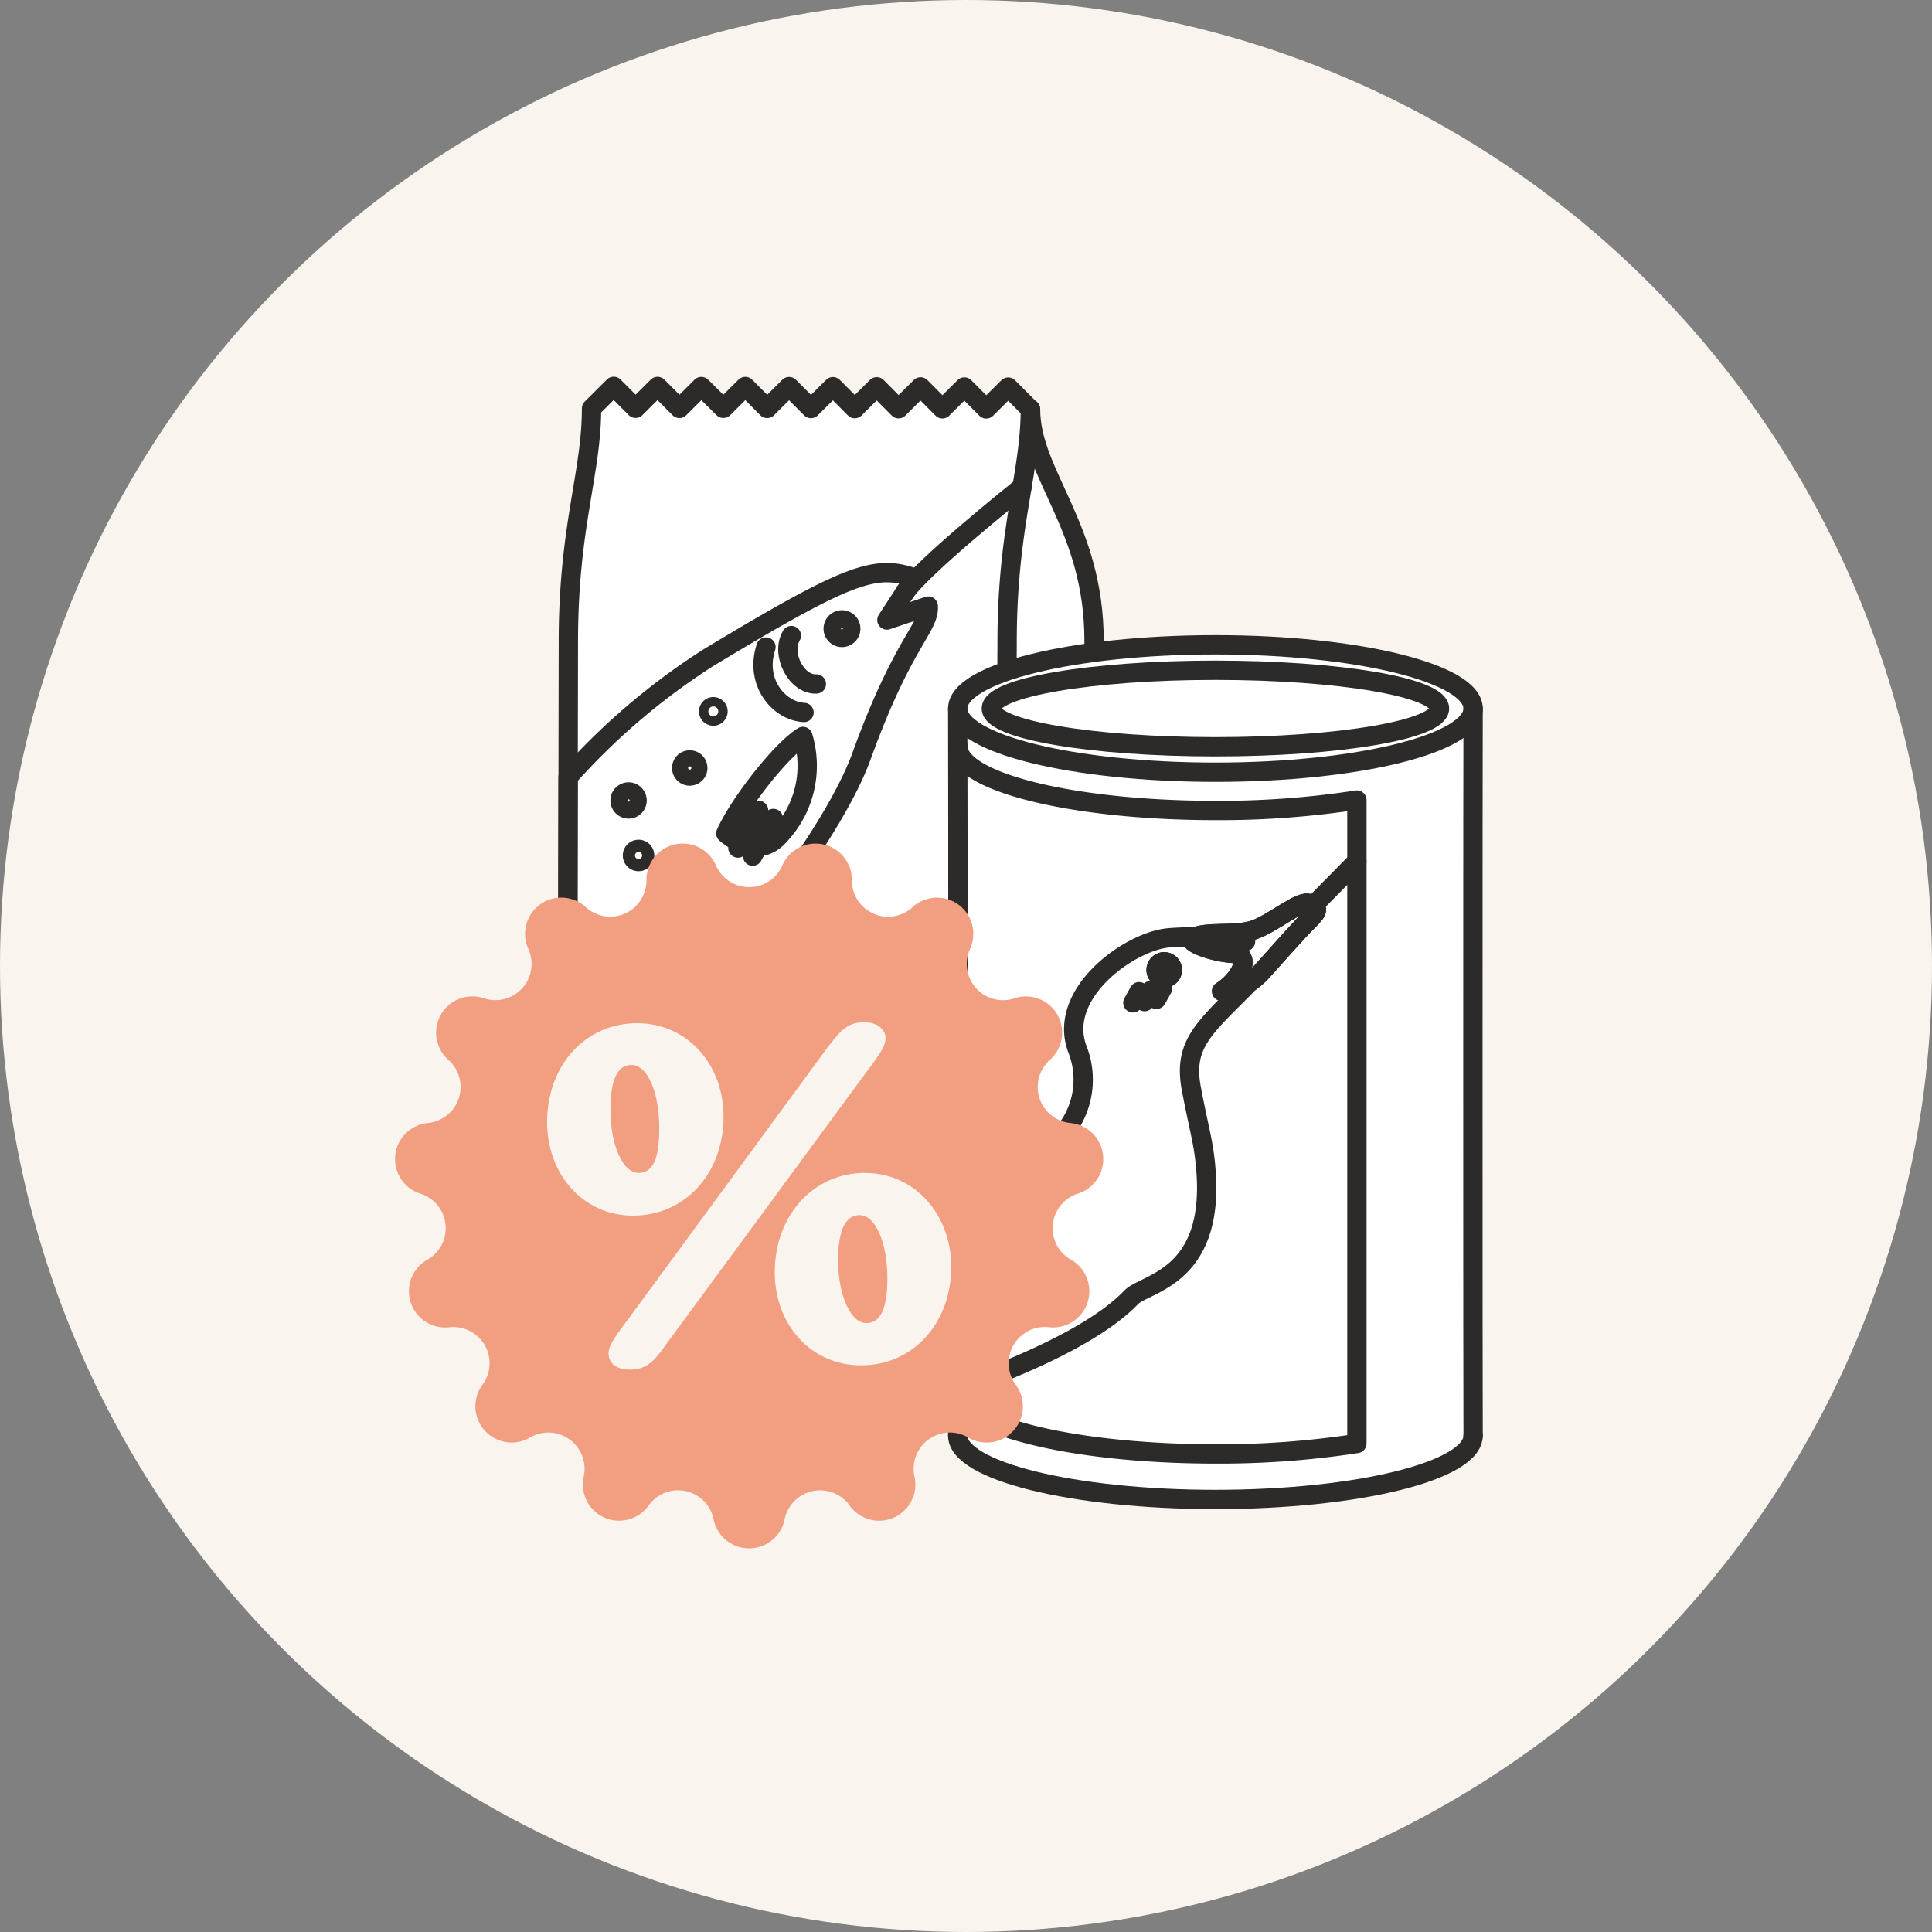 <svg xmlns="http://www.w3.org/2000/svg" width="200" height="200" viewBox="0 0 200 200"><rect x="0" y="0" width="200" height="200" fill="#808080" stroke="none"/><g id="Wybierz" transform="translate(-430 -1139)"><circle id="Ellipse_3" data-name="Ellipse 3" cx="100" cy="100" r="100" transform="translate(430 1139)" fill="#f9f5ee"></circle><g id="Group_3481" data-name="Group 3481" transform="translate(4.892 -40.351)"><path id="Path_7890" data-name="Path 7890" d="M519.969,1277.655c-1.073-5.117-.434-69.328,0-72.79s2-8.892,27.163-8.892,27.413,4.991,27.413,7.031v76.083s-9.627,7.587-27.413,5.941S521.042,1282.772,519.969,1277.655Z" transform="translate(3.06 49.962)" fill="#fff"></path><path id="Path_7919" data-name="Path 7919" d="M68.823,35.11s8.54,3.629,9.3-2.389c-.823-15-7.008-22.81-7-29.553h-.015L68.823.874,66.545,3.141,64.278.865,62,3.131,59.732.854,57.455,3.121,55.189.843,52.911,3.11,50.645.833,48.364,3.1,46.1.822,43.822,3.089,41.555.813,39.278,3.079,36.994.818,34.718,3.086,32.451.808,30.174,3.075,27.9.8,25.61,3.089C25.6,9.833,23.22,15.28,23.2,27.114l-.026,14.23-.061,35.408-.02,11.519a8.2,8.2,0,0,0,8.188,8.221h0l36.269.067" transform="translate(460.806 1218.55)" fill="#fff"></path><g id="Group_3483" data-name="Group 3483" transform="translate(466 1219.351)"><g id="ryba" transform="translate(17.837 0)"><path id="Path_7892" data-name="Path 7892" d="M91.749,28.677l0-.824c.021-11.812-6.586-17.263-6.574-24" transform="translate(-37.222 -1.498)" fill="none" stroke="#2d2a2a" stroke-linecap="round" stroke-linejoin="round" stroke-width="2"></path><path id="Path_7893" data-name="Path 7893" d="M68.61,29.885c0-2.073.007-1.152.009-2.744.02-11.812,2.394-17.247,2.406-23.978h-.015L68.73.874,66.457,3.136,64.195.865,61.919,3.126,59.658.854,57.385,3.116,55.124.843,52.85,3.106,50.589.833,48.313,3.095,46.052.822,43.78,3.085,41.517.813,39.245,3.075,36.966.818,34.695,3.081,32.432.808,30.16,3.071,27.894.8,25.6,3.085C25.592,9.815,23.219,15.25,23.2,27.06l-.025,14.2L23.112,76.6l-.02,11.5a8.188,8.188,0,0,0,8.171,8.2h0l36.2.066" transform="translate(-23.092 -0.803)" fill="none" stroke="#2d2a2a" stroke-linecap="round" stroke-linejoin="round" stroke-width="2"></path><path id="Path_7894" data-name="Path 7894" d="M35.678,87.928c1.9,4.732,1.736,7.02,1.416,7.316-.165.152-1.085-.074-1.944-.331" transform="translate(-25.836 -20.631)" fill="none" stroke="#2d2a2a" stroke-linecap="round" stroke-linejoin="round" stroke-width="2"></path><path id="Path_7895" data-name="Path 7895" d="M32.65,74.1V74.09c.028-.028.052-.059.081-.087l.08-.081c.025-.025.052-.059.081-.087s.027-.032.045-.049C41.9,64.06,50.921,52.051,53.564,44.729c4.27-11.826,7.042-13.293,6.9-15.5L56.18,30.666l2.842-4.357C55,24.9,52.3,25.757,37.714,34.561a69.532,69.532,0,0,0-14.538,12.38l-.059,35.337a41.875,41.875,0,0,0,4.288-3.159" transform="translate(-23.098 -6.484)" fill="none" stroke="#2d2a2a" stroke-linecap="round" stroke-linejoin="round" stroke-width="2"></path><path id="Path_7896" data-name="Path 7896" d="M33.778,87.589c.485,5.643-.4,9.527-1.41,10.164s-1.386-1.777-4.121-3.57a24.713,24.713,0,0,1,3.194-6.372Z" transform="translate(-24.265 -20.553)" fill="none" stroke="#2d2a2a" stroke-linecap="round" stroke-linejoin="round" stroke-width="2"></path><path id="Path_7897" data-name="Path 7897" d="M52.314,47.718c-2.354,1.489-6.648,7.037-7.978,10.038,1.074.879,3.622,2.576,5.69.06A10.5,10.5,0,0,0,52.314,47.718Z" transform="translate(-27.927 -11.48)" fill="none" stroke="#2d2a2a" stroke-linecap="round" stroke-linejoin="round" stroke-width="2"></path><path id="Path_7898" data-name="Path 7898" d="M60.2,32.289a.91.91,0,1,1-1.278.147A.91.91,0,0,1,60.2,32.289Z" transform="translate(-31.202 -7.924)" fill="none" stroke="#2d2a2a" stroke-linecap="round" stroke-linejoin="round" stroke-width="2"></path><path id="Path_7899" data-name="Path 7899" d="M53.013,34.2c-1.121,1.9.509,5.1,2.585,5.009" transform="translate(-29.818 -8.404)" fill="none" stroke="#2d2a2a" stroke-linecap="round" stroke-linejoin="round" stroke-width="2"></path><path id="Path_7900" data-name="Path 7900" d="M49.626,35.73c-1.2,3.663,1.357,6.65,3.94,6.776" transform="translate(-29.061 -8.752)" fill="none" stroke="#2d2a2a" stroke-linecap="round" stroke-linejoin="round" stroke-width="2"></path><line id="Line_9" data-name="Line 9" x1="2.141" y2="3.9" transform="translate(17.661 43.89)" fill="none" stroke="#2d2a2a" stroke-linecap="round" stroke-linejoin="round" stroke-width="2"></line><line id="Line_10" data-name="Line 10" x1="2.141" y2="3.9" transform="translate(19.187 44.728)" fill="none" stroke="#2d2a2a" stroke-linecap="round" stroke-linejoin="round" stroke-width="2"></line><line id="Line_11" data-name="Line 11" x1="1.349" y2="4.238" transform="translate(4.979 71.908)" fill="none" stroke="#2d2a2a" stroke-linecap="round" stroke-linejoin="round" stroke-width="2"></line><line id="Line_12" data-name="Line 12" x1="1.349" y2="4.238" transform="translate(6.637 72.436)" fill="none" stroke="#2d2a2a" stroke-linecap="round" stroke-linejoin="round" stroke-width="2"></line><path id="Path_7901" data-name="Path 7901" d="M80.433,14.3s-10.415,8.286-12.2,11.022" transform="translate(-33.365 -3.875)" fill="none" stroke="#2d2a2a" stroke-linecap="round" stroke-linejoin="round" stroke-width="2"></path><path id="Path_7902" data-name="Path 7902" d="M39.772,51.046a.833.833,0,1,1-1.171.134.833.833,0,0,1,1.171-.134" transform="translate(-26.58 -12.196)" fill="none" stroke="#2d2a2a" stroke-width="2"></path><path id="Path_7903" data-name="Path 7903" d="M42.819,43.836a.485.485,0,1,1-.683.081.485.485,0,0,1,.683-.081l0,0" transform="translate(-27.403 -10.572)" fill="none" stroke="#2d2a2a" stroke-width="2"></path><path id="Path_7904" data-name="Path 7904" d="M32.846,62.992a.631.631,0,1,1-.889.1.631.631,0,0,1,.889-.1l0,0" transform="translate(-25.079 -14.925)" fill="none" stroke="#2d2a2a" stroke-width="2"></path><path id="Path_7905" data-name="Path 7905" d="M31.588,55.345a.881.881,0,1,1-1.237.143h0a.88.88,0,0,1,1.237-.142" transform="translate(-24.701 -13.172)" fill="none" stroke="#2d2a2a" stroke-width="2"></path></g><g id="puszka" transform="translate(58.25 26.749)"><g id="kaczka" transform="translate(1.583 26.746)"><path id="Path_7906" data-name="Path 7906" d="M105.956,87.243a6.082,6.082,0,0,1-.473.525c-4.255,4.265-6.28,5.914-5.408,10.462s1.274,5.507,1.5,8.361c.889,11.181-6.3,11.667-7.743,13.173-3.372,3.514-10.318,6.69-16.375,8.9l.05-16.215,0-.557.029-9.176h.016c.087-.005.174-.008.261-.011a38.681,38.681,0,0,1,8.518.6,8.562,8.562,0,0,0,1.976-9.133C86.006,88.337,93.7,82.887,97.7,82.546a26.228,26.228,0,0,1,2.733-.094" transform="translate(-77.461 -78.953)" fill="none" stroke="#2d2a2a" stroke-linecap="round" stroke-linejoin="round" stroke-width="2"></path><path id="Path_7907" data-name="Path 7907" d="M103.629,86.319a.843.843,0,1,1-1.091-.484l0,0a.844.844,0,0,1,1.088.485" transform="translate(-83.045 -79.711)" fill="none" stroke="#2d2a2a" stroke-linecap="round" stroke-linejoin="round" stroke-width="2"></path><path id="Path_7908" data-name="Path 7908" d="M103.629,86.319a.843.843,0,1,1-1.091-.484l0,0A.844.844,0,0,1,103.629,86.319Z" transform="translate(-83.045 -79.711)" fill="none" stroke="#2d2a2a" stroke-linecap="round" stroke-linejoin="round" stroke-width="2"></path><path id="Path_7909" data-name="Path 7909" d="M106.948,81.5c1.3-.707,4.2-.169,6.174-.776s4.951-3.237,5.843-2.738,1.1.555-.178,1.821-4.258,4.687-4.881,5.343c-1.356,1.424-3.289,2.212-4.034,1.888,1.757-1.073,3.4-3.783,1.037-3.925-1.846-.11-4.843-1.135-3.963-1.614" transform="translate(-84.135 -77.924)" fill="none" stroke="#2d2a2a" stroke-linecap="round" stroke-linejoin="round" stroke-width="2"></path><path id="Path_7910" data-name="Path 7910" d="M106.948,81.5c1.3-.707,4.2-.169,6.174-.776s4.951-3.237,5.843-2.738,1.1.555-.178,1.821-4.258,4.687-4.881,5.343c-1.356,1.424-3.289,2.212-4.034,1.888,1.756-1.073,3.4-3.783,1.037-3.925C109.064,83,106.069,81.979,106.948,81.5Z" transform="translate(-84.136 -77.924)" fill="none" stroke="#2d2a2a" stroke-linecap="round" stroke-linejoin="round" stroke-width="2"></path><line id="Line_13" data-name="Line 13" x1="0.647" y2="1.156" transform="translate(16.548 9.162)" fill="none" stroke="#2d2a2a" stroke-linecap="round" stroke-linejoin="round" stroke-width="2"></line><line id="Line_14" data-name="Line 14" x1="0.647" y2="1.156" transform="translate(17.762 9.035)" fill="none" stroke="#2d2a2a" stroke-linecap="round" stroke-linejoin="round" stroke-width="2"></line><line id="Line_15" data-name="Line 15" x1="0.647" y2="1.156" transform="translate(18.985 8.804)" fill="none" stroke="#2d2a2a" stroke-linecap="round" stroke-linejoin="round" stroke-width="2"></line><path id="Path_7911" data-name="Path 7911" d="M112.362,83.1a3.187,3.187,0,0,0,1.25-.079" transform="translate(-85.404 -79.083)" fill="none" stroke="#2d2a2a" stroke-linecap="round" stroke-linejoin="round" stroke-width="2"></path><path id="Path_7912" data-name="Path 7912" d="M112.362,83.1a3.187,3.187,0,0,0,1.25-.079" transform="translate(-85.404 -79.083)" fill="none" stroke="#2d2a2a" stroke-linecap="round" stroke-linejoin="round" stroke-width="2"></path></g><path id="Path_7913" data-name="Path 7913" d="M144.478,125.8c-.031-.619-.031-74.659,0-75.279" transform="translate(-91.124 -43.93)" fill="none" stroke="#2d2a2a" stroke-linecap="round" stroke-linejoin="round" stroke-width="2"></path><path id="Path_7914" data-name="Path 7914" d="M75.412,50.526c.032.619.032,74.659,0,75.279" transform="translate(-75.412 -43.93)" fill="none" stroke="#2d2a2a" stroke-linecap="round" stroke-linejoin="round" stroke-width="2"></path><path id="Path_7915" data-name="Path 7915" d="M75.412,147.984c0,3.643,11.944,6.6,26.677,6.6s26.676-2.954,26.676-6.6" transform="translate(-75.412 -66.11)" fill="none" stroke="#2d2a2a" stroke-linecap="round" stroke-linejoin="round" stroke-width="2"></path><ellipse id="Ellipse_4" data-name="Ellipse 4" cx="26.677" cy="6.596" rx="26.677" ry="6.596" fill="none" stroke="#2d2a2a" stroke-linecap="round" stroke-linejoin="round" stroke-width="2"></ellipse><ellipse id="Ellipse_5" data-name="Ellipse 5" cx="23.197" cy="3.961" rx="23.197" ry="3.961" transform="translate(3.481 2.635)" fill="none" stroke="#2d2a2a" stroke-linecap="round" stroke-linejoin="round" stroke-width="2"></ellipse><path id="Path_7916" data-name="Path 7916" d="M75.461,122.629c.762,3.471,12.4,6.23,26.636,6.23a93.2,93.2,0,0,0,14.65-1.082V61.168A93.2,93.2,0,0,1,102.1,62.25c-14.734,0-26.635-2.951-26.635-6.6" transform="translate(-75.423 -45.097)" fill="none" stroke="#2d2a2a" stroke-linecap="round" stroke-linejoin="round" stroke-width="2"></path><line id="Line_16" data-name="Line 16" y1="4.597" x2="4.536" transform="translate(36.787 22.425)" fill="none" stroke="#2d2a2a" stroke-linecap="round" stroke-linejoin="round" stroke-width="2"></line></g><g id="Group_3484" data-name="Group 3484" transform="translate(0 47.322)"><path id="Path_7917" data-name="Path 7917" d="M40.1,64.328h0a3.752,3.752,0,0,1,7.192,1.528,3.751,3.751,0,0,0,6.285,2.8,3.751,3.751,0,0,1,5.947,4.322,3.751,3.751,0,0,0,4.6,5.112A3.751,3.751,0,0,1,67.8,84.454,3.751,3.751,0,0,0,69.927,91a3.751,3.751,0,0,1,.77,7.31,3.751,3.751,0,0,0-.719,6.842A3.751,3.751,0,0,1,67.7,112.14a3.751,3.751,0,0,0-3.44,5.958,3.751,3.751,0,0,1-4.919,5.463,3.751,3.751,0,0,0-5.566,4.044,3.75,3.75,0,0,1-6.715,2.991,3.751,3.751,0,0,0-6.729,1.43,3.751,3.751,0,0,1-7.352,0,3.749,3.749,0,0,0-6.728-1.43,3.751,3.751,0,0,1-6.716-2.991,3.751,3.751,0,0,0-5.566-4.043A3.75,3.75,0,0,1,9.055,118.1a3.752,3.752,0,0,0-3.44-5.958,3.75,3.75,0,0,1-2.272-6.99,3.751,3.751,0,0,0-.718-6.843A3.75,3.75,0,0,1,3.394,91,3.751,3.751,0,0,0,5.52,84.455,3.751,3.751,0,0,1,9.2,78.089a3.752,3.752,0,0,0,4.6-5.113,3.751,3.751,0,0,1,5.947-4.322,3.751,3.751,0,0,0,6.284-2.8,3.751,3.751,0,0,1,7.19-1.528,3.75,3.75,0,0,0,6.879,0" transform="translate(0 -62.068)" fill="#f29e81"></path><path id="Path_7918" data-name="Path 7918" d="M29.709,86.118c5.2,0,8.94,4.275,8.94,9.669,0,5.83-3.936,10.252-9.377,10.252-5.2,0-8.892-4.324-8.892-9.669,0-5.928,3.985-10.252,9.329-10.252m-2.964,34.207c0-.923.68-1.75,2.333-3.984l20.213-27.55c1.312-1.7,2.041-2.77,3.887-2.77,1.6,0,2.235.875,2.235,1.652,0,.923-.681,1.75-2.332,3.984L32.819,119.208c-1.215,1.7-1.992,2.769-3.839,2.769-1.651,0-2.235-.826-2.235-1.652m3.11-18.707c1.8,0,2.138-2.235,2.138-4.665,0-3.546-1.166-6.511-2.867-6.511-1.8,0-2.187,2.284-2.187,4.713,0,3.547,1.264,6.462,2.916,6.462m23.42,0c5.2,0,8.941,4.325,8.941,9.719,0,5.83-3.936,10.2-9.329,10.2-5.248,0-8.94-4.276-8.94-9.621,0-5.928,4.032-10.3,9.329-10.3m.146,15.549c1.8,0,2.186-2.283,2.186-4.665,0-3.6-1.214-6.511-2.866-6.511-1.8,0-2.235,2.284-2.235,4.713,0,3.5,1.263,6.462,2.915,6.462" transform="translate(-4.638 -67.519)" fill="#f9f5ee"></path></g></g></g></g></svg>
